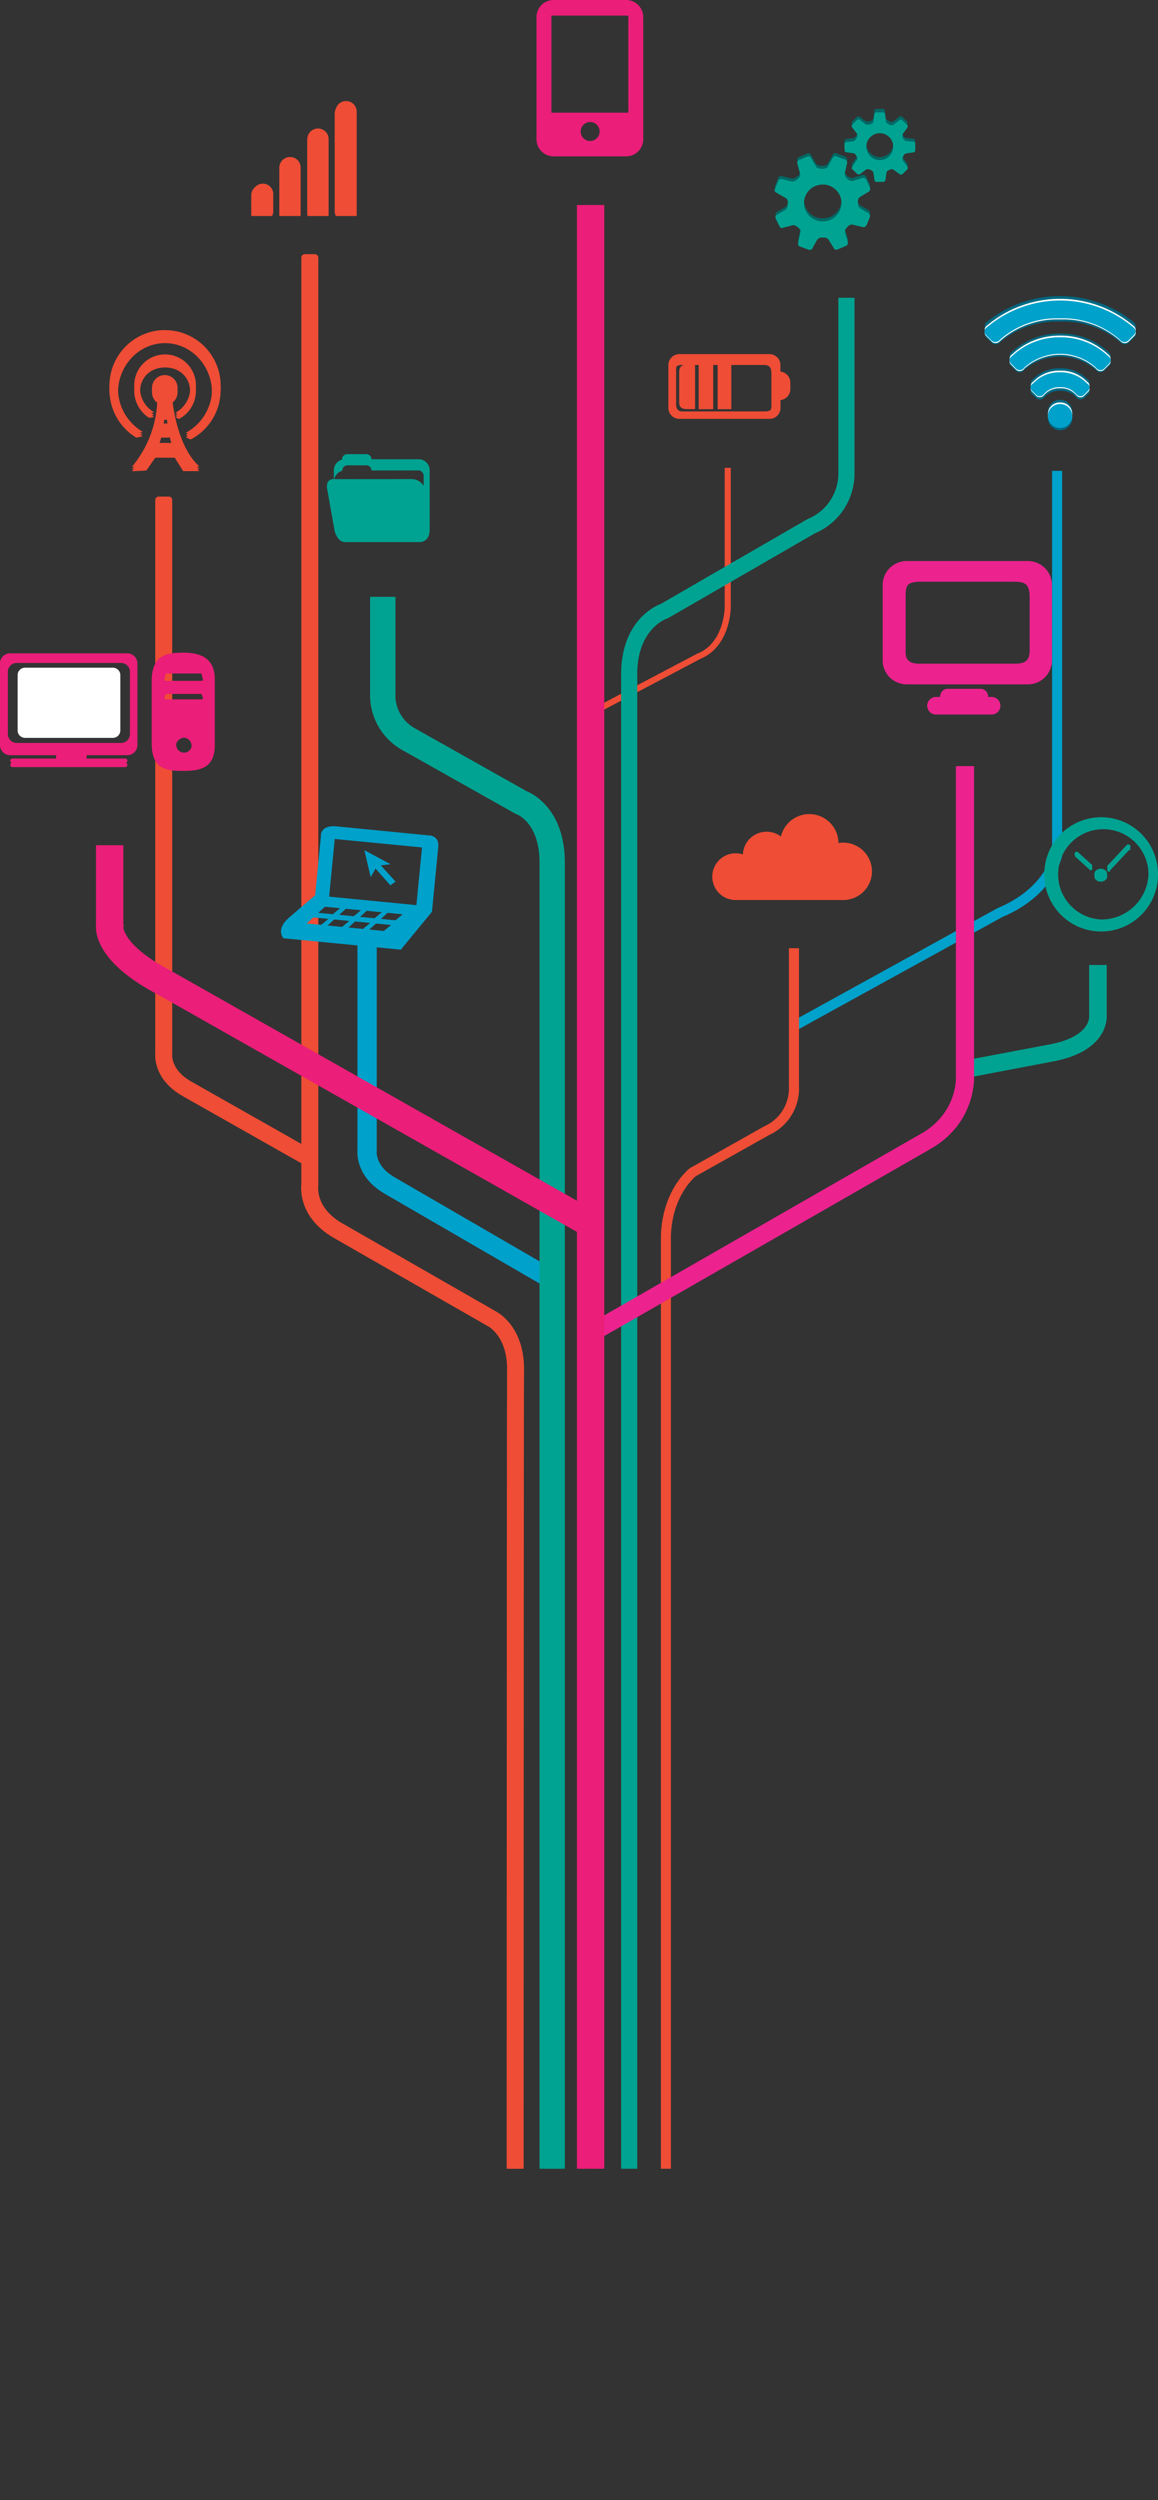 <svg xmlns="http://www.w3.org/2000/svg" xmlns:xlink="http://www.w3.org/1999/xlink" viewBox="0 0 465.25 1004.39"><rect x="0" y="0" width="465.25" height="1004.39" fill="#333333" stroke="none"/><defs><style>.cls-1{fill:none;}.cls-2{clip-path:url(#clip-path);}.cls-3,.cls-6{fill:#ef4d35;}.cls-3{stroke:#ef4d35;stroke-linecap:round;stroke-linejoin:round;stroke-width:2.77px;}.cls-4,.cls-5{fill:#00a1cb;}.cls-4{stroke:#00a1cb;}.cls-11,.cls-4,.cls-7,.cls-8{stroke-miterlimit:10;}.cls-11,.cls-4,.cls-8{stroke-width:3.7px;}.cls-7,.cls-8,.cls-9{fill:#00a392;}.cls-7,.cls-8{stroke:#00a392;}.cls-7{stroke-width:4.62px;}.cls-10{fill:#ec228f;}.cls-11,.cls-12{fill:#eb1e79;}.cls-11{stroke:#eb1e79;}.cls-13{fill:#fff;}.cls-14{fill:#006881;}.cls-15{fill:#006865;}</style><clipPath id="clip-path" transform="translate(-363.45 -17)"><rect class="cls-1" width="1898.44" height="888.3"/></clipPath></defs><title>Seamless Integration</title><g id="Layer_2" data-name="Layer 2"><g id="pg6-tab2"><g class="cls-2"><path class="cls-3" d="M486.11,483.66l2-3.46-48.36-27.4c-9.19-5.13-8.52-12-8.49-12.32V217.88h-4.05V440.14c-.12,1.32-.46,10,10.51,16.13Z" transform="translate(-363.45 -17)"/><path class="cls-4" d="M521.45,491.8c-9.19-5.13-8.52-12-8.49-12.32V395.23h-4.05v83.91c-.12,1.32-.46,10,10.51,16.13l63.83,37,2-3.46Z" transform="translate(-363.45 -17)"/><path class="cls-5" d="M684,430.66l82.12-45.22c20.61-8.66,23.93-24,24.07-24.63l0-.39V206.16h-4.05v154c-.41,1.68-4,14.2-21.74,21.61l-.2.09L682,427.18Z" transform="translate(-363.45 -17)"/><path class="cls-6" d="M602,304.3l42.87-22.61c12-5,12.18-20.1,12.18-20.74v-56h-2.43v56c0,.14-.15,14.16-10.74,18.55l-.1,0-42.92,22.63Z" transform="translate(-363.45 -17)"/><path class="cls-7" d="M752.23,447.62,787,441c19-3.91,18.83-14.75,18.78-15.73V407h-2.43v18.44c0,.39.41,9.7-16.83,13.25l-34.73,6.57Z" transform="translate(-363.45 -17)"/><path class="cls-3" d="M497.54,512.72l62.71,35.93c.34.18,8.67,4.66,8.31,19.32-.15,6.29-.19,433.77-.17,451.57h4.05c0-17.67,0-445.14.17-451.47.41-16.8-9.48-22.42-10.47-22.94L499.63,509.3c-10.95-6.69-9.74-15.58-9.68-16l0-.31V120.5h-4.05V492.9C485.72,494.48,484.92,505,497.54,512.72Z" transform="translate(-363.45 -17)"/><path class="cls-8" d="M526.16,316.82l45.27,25.49.29.1c.38.14,10.07,3.85,10.34,20.46v656.67h6.48V362.82c-.33-19.74-12.12-25.42-14.38-26.32l-44.79-25.21a17.08,17.08,0,0,1-8.89-14V258.63H514v38.64A23.45,23.45,0,0,0,526.16,316.82Z" transform="translate(-363.45 -17)"/><path class="cls-9" d="M619.47,1019.54V287c.42-17.4,11.45-21.31,11.92-21.47l.31-.1.31-.17,58.86-34a26.05,26.05,0,0,0,15.89-24.54V136.64h-6.48V207A19.76,19.76,0,0,1,688,225.49l-.3.16L629,259.6c-2.51.95-15.5,6.84-16,27.32v732.61Z" transform="translate(-363.45 -17)"/><path class="cls-6" d="M633,1019.54v-506c.54-15.8,9-23.17,10-24L672.46,473a20.53,20.53,0,0,0,12-19.71V397.95h-4.05v55.59a16.6,16.6,0,0,1-9.77,15.89l-.1.05L640.66,486.3c-.45.34-11,8.53-11.68,27.13v506.11Z" transform="translate(-363.45 -17)"/><path class="cls-10" d="M602.15,556.1l134.56-77.17c18.09-9.92,18.12-27.42,18.09-28.87V324.8h-7.29V450.22c0,.57.15,14.48-14.41,22.47l-134.62,77.2Z" transform="translate(-363.45 -17)"/><path class="cls-11" d="M597.83,511.26l3.63-6.23L431.31,408.68c-19.66-10.22-20.19-18.43-20.19-19.32l.12-.4-.08-.18V358.43h-7.29v30.12c-.27,2.62.1,14,24,26.45Z" transform="translate(-363.45 -17)"/><rect class="cls-11" x="233.64" y="84.22" width="7.29" height="918.32"/><path class="cls-12" d="M615,17H586A6.87,6.87,0,0,0,579,23.82V73A6.87,6.87,0,0,0,586,79.81h29A6.88,6.88,0,0,0,621.89,73V23.82A6.88,6.88,0,0,0,615,17Zm-14.5,56.65a3.81,3.81,0,1,1,3.87-3.81A3.84,3.84,0,0,1,600.46,73.65ZM615.9,62.27H585v-39H615.9Z" transform="translate(-363.45 -17)"/><path class="cls-12" d="M414.55,279.48h-47a4.08,4.08,0,0,0-4.11,4v32.92a4.08,4.08,0,0,0,4.11,4H386v1.33H368.53a1,1,0,0,0-1,1,.94.94,0,0,1,0,1.46,1,1,0,0,0,1,1h45.16a1,1,0,0,0,1-1,.94.94,0,0,1,0-1.46,1,1,0,0,0-1-1H398.24v-1.33h16.32a4.07,4.07,0,0,0,4.1-4V283.53A4.07,4.07,0,0,0,414.55,279.48Zm-2.51,36H370.26a3.55,3.55,0,0,1-3.65-3.43V286.78a3.54,3.54,0,0,1,3.65-3.43H412a3.55,3.55,0,0,1,3.65,3.43V312A3.55,3.55,0,0,1,412,315.48Z" transform="translate(-363.45 -17)"/><path class="cls-13" d="M408.72,285.24H373.6a3,3,0,0,0-3.07,2.83v22.54a3,3,0,0,0,3.07,2.83h35.12a3,3,0,0,0,3.07-2.83V288.07A3,3,0,0,0,408.72,285.24Z" transform="translate(-363.45 -17)"/><path class="cls-12" d="M437.07,279.21c-7,0-12.19,1.09-12.67,10.4v26.72c.32,9.62,5.68,10.39,12.67,10.39s12.68-1.24,12.68-10.39V289.61C449.58,281.38,444.07,279.21,437.07,279.21Zm.32,40.16a3.06,3.06,0,0,1-3-2.3c-.78-2,1.53-3.7,3-3.7a3.28,3.28,0,0,1,3,3.7A3.06,3.06,0,0,1,437.38,319.37Zm6.85-21.4h-14a1.09,1.09,0,0,1-.8-.36c.2-.22.48-1.83.8-1.83h14c.32,0,.6,1.61.81,1.83A1.1,1.1,0,0,1,444.23,298Zm0-7.44h-14a1.09,1.09,0,0,1-.8-.36c.2-.22.48-2.59.8-2.59h14c.32,0,.6,2.37.81,2.59A1.1,1.1,0,0,1,444.23,290.53Z" transform="translate(-363.45 -17)"/><path class="cls-10" d="M761.93,297h-1.51a2.57,2.57,0,0,0,0-.34,3,3,0,0,0-3-2.93H744.19a3,3,0,0,0-3,2.93,2.57,2.57,0,0,0,0,.34h-1.69a3.53,3.53,0,1,0,0,7.06h22.36a3.53,3.53,0,1,0,0-7.06Z" transform="translate(-363.45 -17)"/><path class="cls-10" d="M776.39,242.4H727.78a9.64,9.64,0,0,0-9.7,9.56v30.42a9.64,9.64,0,0,0,9.7,9.56h48.61a9.64,9.64,0,0,0,9.7-9.56V252A9.64,9.64,0,0,0,776.39,242.4Zm.74,13.93V278c0,2.12-.37,3.5-1.21,4.34s-2.35,1.29-4.64,1.29H733.51c-2.49.09-4.18-.31-5.11-1.29s-1.18-2.28-1.09-4.35V256.33c0-2,.16-3.49,1-4.37s2.47-1.26,5.09-1.26h37.45C775.35,250.76,776.88,251.59,777.13,256.33Z" transform="translate(-363.45 -17)"/><path class="cls-14" d="M800.37,169.34l-.13-.1-.09-.06a14.7,14.7,0,0,0-10.61-4.23h-.34a14.7,14.7,0,0,0-10.61,4.23l-.09.06-.13.1a1.89,1.89,0,0,0-.72,2.08,1.37,1.37,0,0,0,.27,1.49l2,1.92a2.17,2.17,0,0,0,2.8-.22l.07-.06h0l.07-.07.24-.26a8.22,8.22,0,0,1,6.13-2.48v0l.14,0h.07l.13,0v0a8.23,8.23,0,0,1,6.13,2.48l.23.26.07.07h0l.07.06a2.17,2.17,0,0,0,2.8.22l2-1.92a1.37,1.37,0,0,0,.27-1.49A1.89,1.89,0,0,0,800.37,169.34Z" transform="translate(-363.45 -17)"/><path class="cls-14" d="M819.13,146.61l-.19-.18a2.18,2.18,0,0,0-.26-.19,46.89,46.89,0,0,0-58.63,0,2.18,2.18,0,0,0-.26.19l-.19.18a1.85,1.85,0,0,0-.46,1.86,1.69,1.69,0,0,0,.43,1.75l2.37,2.3a2.28,2.28,0,0,0,2.72.2h0l.05,0,.24-.17a2,2,0,0,0,.28-.28,35.22,35.22,0,0,1,24-8.34h.34a35.23,35.23,0,0,1,24,8.34,1.92,1.92,0,0,0,.28.28l.24.17.05,0h0a2.28,2.28,0,0,0,2.73-.2l2.36-2.3a1.69,1.69,0,0,0,.43-1.75A1.85,1.85,0,0,0,819.13,146.61Z" transform="translate(-363.45 -17)"/><path class="cls-14" d="M809,158.54l-.11-.1-.28-.2A27.93,27.93,0,0,0,789.54,151h-.34a27.94,27.94,0,0,0-19.07,7.23l-.28.2-.11.1a1.87,1.87,0,0,0-.58,2,1.55,1.55,0,0,0,.37,1.63l2.2,2.15a2.2,2.2,0,0,0,2.74.05l.19-.14a2.24,2.24,0,0,0,.41-.45,22,22,0,0,1,28.59,0,2.36,2.36,0,0,0,.41.45l.19.14a2.2,2.2,0,0,0,2.74-.05l2.21-2.15a1.55,1.55,0,0,0,.37-1.63A1.87,1.87,0,0,0,809,158.54Z" transform="translate(-363.45 -17)"/><path class="cls-14" d="M789.37,177.61a4.77,4.77,0,0,0-4.89,4.64,2.54,2.54,0,0,1,0,1.07,4.89,4.89,0,0,0,9.78,0,2.54,2.54,0,0,1,0-1.07A4.77,4.77,0,0,0,789.37,177.61Z" transform="translate(-363.45 -17)"/><path class="cls-14" d="M789.37,179.27a4.77,4.77,0,0,0-4.89,4.64,2.54,2.54,0,0,1,0,1.07,4.89,4.89,0,0,0,9.78,0,2.54,2.54,0,0,1,0-1.07A4.77,4.77,0,0,0,789.37,179.27Z" transform="translate(-363.45 -17)"/><path class="cls-14" d="M800.37,171.63l-.13-.1-.09-.06a14.7,14.7,0,0,0-10.61-4.23h-.34a14.7,14.7,0,0,0-10.61,4.23l-.09.06-.13.1a1.89,1.89,0,0,0-.72,2.08,1.37,1.37,0,0,0,.27,1.49l2,1.92a2.17,2.17,0,0,0,2.8-.22l.07-.06h0l.07-.07.24-.26A8.22,8.22,0,0,1,789.2,174v0l.14,0h.07l.13,0v0a8.22,8.22,0,0,1,6.13,2.48l.23.26.07.07h0l.07.06a2.17,2.17,0,0,0,2.8.22l2-1.92a1.37,1.37,0,0,0,.27-1.49A1.89,1.89,0,0,0,800.37,171.63Z" transform="translate(-363.45 -17)"/><path class="cls-14" d="M819.13,148.87l-.19-.18a2.16,2.16,0,0,0-.26-.19,46.89,46.89,0,0,0-58.63,0,2.15,2.15,0,0,0-.26.19l-.19.18a1.85,1.85,0,0,0-.46,1.86,1.69,1.69,0,0,0,.43,1.75l2.37,2.3a2.28,2.28,0,0,0,2.72.2h0l.05,0,.24-.17a2,2,0,0,0,.28-.28,35.22,35.22,0,0,1,24-8.34h.34a35.23,35.23,0,0,1,24,8.34,1.93,1.93,0,0,0,.28.28l.24.17.05,0h0a2.28,2.28,0,0,0,2.73-.2l2.36-2.3a1.69,1.69,0,0,0,.43-1.75A1.85,1.85,0,0,0,819.13,148.87Z" transform="translate(-363.45 -17)"/><path class="cls-14" d="M809,160.3l-.11-.1-.28-.2a27.93,27.93,0,0,0-19.07-7.23h-.34A27.94,27.94,0,0,0,770.13,160l-.28.2-.11.1a1.87,1.87,0,0,0-.58,2,1.55,1.55,0,0,0,.37,1.63l2.2,2.15a2.2,2.2,0,0,0,2.74.05l.19-.14a2.24,2.24,0,0,0,.41-.45,22,22,0,0,1,28.59,0,2.36,2.36,0,0,0,.41.45l.19.14A2.2,2.2,0,0,0,807,166l2.21-2.15a1.55,1.55,0,0,0,.37-1.63A1.87,1.87,0,0,0,809,160.3Z" transform="translate(-363.45 -17)"/><path class="cls-14" d="M789.37,178.58a4.77,4.77,0,0,0-4.89,4.64,2.54,2.54,0,0,1,0,1.07,4.89,4.89,0,0,0,9.78,0,2.54,2.54,0,0,1,0-1.07A4.77,4.77,0,0,0,789.37,178.58Z" transform="translate(-363.45 -17)"/><path class="cls-13" d="M800.37,170.46l-.13-.11-.09-.06a14.42,14.42,0,0,0-10.61-4.39h-.34a14.42,14.42,0,0,0-10.61,4.39l-.09.06-.13.11a2,2,0,0,0-.72,2.16,1.46,1.46,0,0,0,.27,1.55l2,2a2.11,2.11,0,0,0,2.8-.23l.07-.06h0l.07-.08.24-.27A8.07,8.07,0,0,1,789.2,173v0l.14,0h.07l.13,0v0a8.07,8.07,0,0,1,6.13,2.57l.23.27.07.08h0l.07.06a2.11,2.11,0,0,0,2.8.23l2-2a1.46,1.46,0,0,0,.27-1.55A2,2,0,0,0,800.37,170.46Z" transform="translate(-363.45 -17)"/><path class="cls-13" d="M819.13,148.13l-.19-.19a2.2,2.2,0,0,0-.26-.2,45.55,45.55,0,0,0-58.63,0,2.2,2.2,0,0,0-.26.2l-.19.19a2,2,0,0,0-.46,1.93,1.8,1.8,0,0,0,.43,1.82l2.37,2.39a2.21,2.21,0,0,0,2.72.21h0l.05,0,.24-.18a2.05,2.05,0,0,0,.28-.3,34.43,34.43,0,0,1,24-8.66h.34a34.43,34.43,0,0,1,24,8.66,2,2,0,0,0,.28.3l.24.18.05,0h0a2.21,2.21,0,0,0,2.73-.21l2.36-2.39a1.8,1.8,0,0,0,.43-1.82A2,2,0,0,0,819.13,148.13Z" transform="translate(-363.45 -17)"/><path class="cls-13" d="M809,159.65l-.11-.1-.28-.21a27.36,27.36,0,0,0-19.07-7.5h-.34a27.36,27.36,0,0,0-19.07,7.5l-.28.21-.11.1a2,2,0,0,0-.58,2,1.65,1.65,0,0,0,.37,1.7l2.2,2.23a2.14,2.14,0,0,0,2.74.05l.19-.15a2.31,2.31,0,0,0,.41-.46,21.39,21.39,0,0,1,28.59,0,2.43,2.43,0,0,0,.41.46l.19.15a2.14,2.14,0,0,0,2.74-.05l2.21-2.23a1.66,1.66,0,0,0,.37-1.7A2,2,0,0,0,809,159.65Z" transform="translate(-363.45 -17)"/><path class="cls-13" d="M789.37,178.69a4.7,4.7,0,0,0-4.89,4.48,2.37,2.37,0,0,1,0,1,4.91,4.91,0,0,0,9.78,0,2.37,2.37,0,0,1,0-1A4.7,4.7,0,0,0,789.37,178.69Z" transform="translate(-363.45 -17)"/><path class="cls-5" d="M778.36,171.13l.13-.11.09-.06a14.42,14.42,0,0,1,10.61-4.39h.34A14.42,14.42,0,0,1,800.15,171l.09.06.13.11a1.81,1.81,0,0,1,.45,2.6l-2,2a2.11,2.11,0,0,1-2.8-.23l-.07-.06h0l-.07-.08-.23-.27a8.07,8.07,0,0,0-6.13-2.57v0l-.13,0h-.07l-.14,0v0a8.07,8.07,0,0,0-6.13,2.57l-.24.27-.07.08h0l-.07.06a2.11,2.11,0,0,1-2.8.23l-2-2A1.81,1.81,0,0,1,778.36,171.13Z" transform="translate(-363.45 -17)"/><path class="cls-5" d="M759.6,148.81l.19-.19a2.18,2.18,0,0,1,.26-.2,45.55,45.55,0,0,1,58.63,0,2.19,2.19,0,0,1,.26.2l.19.19a1.89,1.89,0,0,1,0,2.64l-2.36,2.39a2.21,2.21,0,0,1-2.73.21h0l-.05,0-.24-.18a2,2,0,0,1-.28-.3,34.43,34.43,0,0,0-24-8.66h-.34a34.43,34.43,0,0,0-24,8.66,2.05,2.05,0,0,1-.28.3l-.24.18-.05,0h0a2.21,2.21,0,0,1-2.72-.21l-2.37-2.39A1.89,1.89,0,0,1,759.6,148.81Z" transform="translate(-363.45 -17)"/><path class="cls-5" d="M769.85,160.22l.28-.21a27.36,27.36,0,0,1,19.07-7.5h.34a27.36,27.36,0,0,1,19.07,7.5l.28.21.11.1a1.85,1.85,0,0,1,.21,2.63L807,165.18a2.14,2.14,0,0,1-2.74.05l-.19-.15a2.43,2.43,0,0,1-.41-.46,21.39,21.39,0,0,0-28.59,0,2.31,2.31,0,0,1-.41.46l-.19.15a2.14,2.14,0,0,1-2.74-.05l-2.2-2.23a1.85,1.85,0,0,1,.21-2.63Z" transform="translate(-363.45 -17)"/><ellipse class="cls-5" cx="425.91" cy="167.13" rx="4.89" ry="4.82"/><path class="cls-6" d="M432.62,177a5.13,5.13,0,1,0-5.94,0,43.79,43.79,0,0,1-9.52,26.67l-.75.83,5.84-.29,3.59-5.16h7.82l3.37,5.4h6.54l-.79-.79C434.71,195.64,432.89,179.86,432.62,177Zm-3.52,10.17c.07-.83.2-2.47.29-3.34a3.9,3.9,0,0,0,1.15-.06l.44,3.34Zm3.67,7.83c-.68,0-1.55-.06-2.59-.06-1.27,0-2.51,0-3.25.05.32-.93.92-2.69,1.27-4,1.45,0,2.86,0,3.52-.05A39.68,39.68,0,0,0,432.77,195Z" transform="translate(-363.45 -17)"/><path class="cls-6" d="M434.63,182.39l-.72.43,1.47.73.21-.12a12.85,12.85,0,0,0,6.57-11.3,12.39,12.39,0,1,0-24.77,0A12.84,12.84,0,0,0,423.28,183l.16.1,1.95-.42-.9-.61a11.23,11.23,0,0,1-4.8-9.38c0-5.81,4.15-9.87,10.09-9.87s10.09,4.06,10.09,9.87A11.25,11.25,0,0,1,434.63,182.39Z" transform="translate(-363.45 -17)"/><path class="cls-6" d="M429.78,149.6a22.32,22.32,0,0,0-11.71,41.34l.16.1,2.56-.54-.93-.61a20.05,20.05,0,0,1-9-16.92c0-11,8.47-19.91,18.89-19.91S448.66,162,448.66,173a20.12,20.12,0,0,1-9.78,17.44l-.75.44,1.93.92.21-.11a22.34,22.34,0,0,0-10.48-42.06Z" transform="translate(-363.45 -17)"/><path class="cls-6" d="M432.62,178.83a5.13,5.13,0,1,0-5.94,0,43.78,43.78,0,0,1-9.52,26.67l-.75.83,5.84-.29,3.59-5.16h7.82l3.37,5.4h6.54l-.79-.79C434.71,197.44,432.89,181.66,432.62,178.83ZM429.1,189c.07-.83.2-2.47.29-3.34a3.9,3.9,0,0,0,1.15-.06l.44,3.34Zm3.67,7.83c-.68,0-1.55-.06-2.59-.06-1.27,0-2.51,0-3.25.05.32-.93.92-2.69,1.27-4,1.45,0,2.86,0,3.52-.05A39.67,39.67,0,0,0,432.77,196.83Z" transform="translate(-363.45 -17)"/><path class="cls-6" d="M434.63,184.19l-.72.43,1.47.73.21-.12a12.85,12.85,0,0,0,6.57-11.31,12.39,12.39,0,1,0-24.77,0,12.84,12.84,0,0,0,5.89,10.89l.16.1,1.95-.42-.9-.61a11.23,11.23,0,0,1-4.8-9.38c0-5.81,4.15-9.87,10.09-9.87s10.09,4.06,10.09,9.87A11.25,11.25,0,0,1,434.63,184.19Z" transform="translate(-363.45 -17)"/><path class="cls-6" d="M429.78,151.4a22.32,22.32,0,0,0-11.71,41.34l.16.1,2.56-.54-.93-.61a20.05,20.05,0,0,1-9-16.92c0-11,8.47-19.91,18.89-19.91s18.88,8.93,18.88,19.91a20.12,20.12,0,0,1-9.78,17.45l-.75.44,1.93.92.21-.11a22.34,22.34,0,0,0-10.48-42.06Z" transform="translate(-363.45 -17)"/><path class="cls-6" d="M432.62,177.95a5.13,5.13,0,1,0-5.94,0,43.79,43.79,0,0,1-9.52,26.67l-.75.83,5.84-.29,3.59-5.16h7.82l3.37,5.4h6.54l-.79-.79C434.71,196.57,432.89,180.78,432.62,177.95Zm-3.52,10.17c.07-.83.2-2.47.29-3.34a3.9,3.9,0,0,0,1.15-.06l.44,3.34Zm3.67,7.83c-.68,0-1.55-.06-2.59-.06-1.27,0-2.51,0-3.25.05.32-.93.92-2.69,1.27-4,1.45,0,2.86,0,3.52-.05A39.68,39.68,0,0,0,432.77,195.95Z" transform="translate(-363.45 -17)"/><path class="cls-6" d="M434.63,183.32l-.72.43,1.47.73.21-.12a12.85,12.85,0,0,0,6.57-11.3,12.39,12.39,0,1,0-24.77,0A12.84,12.84,0,0,0,423.28,184l.16.1,1.95-.42-.9-.61a11.23,11.23,0,0,1-4.8-9.38c0-5.81,4.15-9.87,10.09-9.87s10.09,4.06,10.09,9.87A11.25,11.25,0,0,1,434.63,183.32Z" transform="translate(-363.45 -17)"/><path class="cls-6" d="M429.78,150.52a22.32,22.32,0,0,0-11.71,41.34l.16.1,2.56-.54-.93-.61a20.05,20.05,0,0,1-9-16.92c0-11,8.47-19.91,18.89-19.91s18.88,8.93,18.88,19.91a20.12,20.12,0,0,1-9.78,17.45l-.75.44,1.93.92.21-.11a22.34,22.34,0,0,0-10.48-42.06Z" transform="translate(-363.45 -17)"/><path class="cls-5" d="M479.56,385.68c-5.57,4.85-2.22,8.27-2.22,8.27l47.15,4.58L537,383.3s1.86-19.16,2.53-26c.44-4.53-3.48-4.64-3.48-4.64L498.71,349c-6.92-.67-6.34,4-6.34,4l-2.3,23.68S485.13,380.83,479.56,385.68ZM494,381.29l6.08.59-2.92,2.41-5.81-.56Zm11.54,3.81-5.8-.56,2.65-2.43,6.08.59Zm5.23-2.18,6.08.59-2.92,2.4-5.8-.56Zm-15.08-5.69,2.25-23.17L533,357.47l-2.25,23.17Zm26.62,9.5-5.8-.56,2.65-2.43,6.08.59Zm-10.47,3.73,2.65-2.43,6.08.59-2.92,2.4Zm-8.38-.82,2.64-2.43,6.08.59-2.92,2.4Zm-8.38-.81,2.65-2.43,6.07.59-2.92,2.4Zm-8.39-.82,2.65-2.43,6.07.59-2.92,2.4Z" transform="translate(-363.45 -17)"/><polygon class="cls-5" points="152.99 347.65 158.93 354.19 156.84 355.68 150.89 348.96 148.93 352.41 146.4 341.58 156.92 347.21 152.99 347.65"/><path class="cls-15" d="M702.84,76.43s0,.5.94.54l2.51.35a1.62,1.62,0,0,1,1.17,1s.69,1.05.38,1.56l-2,2.87a.77.77,0,0,0,0,1l2.11,2a.94.94,0,0,0,1.1-.13l2-1.51A1.67,1.67,0,0,1,713,84s1.23.39,1.37,1.2l.42,3s0,.71.93.68h2.64s.8-.14.85-.77l.34-2.68a1.38,1.38,0,0,1,.93-1.21s1.18-.83,2-.2l2.4,1.75s.45.47,1.26-.09l1.77-1.75a.94.94,0,0,0,0-1.29l-1.66-2.19s-.5-.54,0-1.62c0,0,.37-1.31,1.34-1.4l2.73-.39a.87.87,0,0,0,.86-.88l0-2.44a1,1,0,0,0-.94-1l-2.86-.27a2.33,2.33,0,0,1-1.15-1.18s-.53-1.23.06-1.85L727.91,67s.46-.66,0-1.16l-2.19-2.07a.85.85,0,0,0-.9.08l-2.58,2a2.29,2.29,0,0,1-1.79-.31s-.94-.5-1.07-.84c0,0-.42-3.09-.43-3.25a.72.72,0,0,0-.7-.69l-2.82,0s-.61.1-.67.57l-.51,3.5a2.61,2.61,0,0,1-1.25.88s-1.28.3-1.71,0L709,64a.92.92,0,0,0-1.21-.06l-2,2a.71.71,0,0,0,0,.93l1.93,2.52s.65.71-.19,2a2,2,0,0,1-1.68,1.18c-1.28.13-2.42.31-2.42.31a.74.74,0,0,0-.7.74C702.67,74.32,702.84,76.43,702.84,76.43Zm8.69-1.65a5.4,5.4,0,1,1,5.4,5.32A5.36,5.36,0,0,1,711.53,74.78Z" transform="translate(-363.45 -17)"/><path class="cls-15" d="M676.84,107s.26.66,1.51.18l3.41-.91a2.27,2.27,0,0,1,2,.62s1.47,1,1.36,1.79l-1,4.74a1.08,1.08,0,0,0,.62,1.32l3.82,1.43s1.06.1,1.34-.76l1.66-3a2.31,2.31,0,0,1,2.33-1.22s1.8-.16,2.43.79l2.18,3.57s.4.91,1.56.37l3.38-1.42s.95-.61.66-1.45l-1.06-3.61a1.9,1.9,0,0,1,.52-2.06s1.05-1.71,2.51-1.37l4,.95s.84.36,1.57-.8l1.3-3.2a1.32,1.32,0,0,0-.74-1.65L709,99.45s-.93-.42-.88-2.09c0,0-.25-1.87.94-2.52l3.29-2a1.2,1.2,0,0,0,.62-1.59l-1.4-3.11a1.41,1.41,0,0,0-1.79-.83l-3.82,1.2a3.28,3.28,0,0,1-2.13-.89s-1.36-1.29-.94-2.4l.88-3.75s.23-1.1-.62-1.5l-3.95-1.47s-.85-.05-1.11.59L695.86,83a3.19,3.19,0,0,1-2.47.57,4.71,4.71,0,0,1-1.84-.49s-2.25-3.73-2.35-3.93a1,1,0,0,0-1.29-.51l-3.62,1.5s-.73.45-.54,1.09L685,86a3.55,3.55,0,0,1-1.11,1.8s-1.47,1.07-2.18.94l-3.95-.94a1.28,1.28,0,0,0-1.59.57L674.73,92a1,1,0,0,0,.5,1.2l3.88,2.19s1.23.56.87,2.69a2.76,2.76,0,0,1-1.5,2.42c-1.57.85-2.92,1.71-2.92,1.71a1,1,0,0,0-.49,1.33C675.44,104.41,676.84,107,676.84,107Zm10.23-6.79a7.37,7.37,0,0,1,4-9.72,7.56,7.56,0,0,1,9.87,3.91,7.37,7.37,0,0,1-4,9.72A7.56,7.56,0,0,1,687.06,100.23Z" transform="translate(-363.45 -17)"/><path class="cls-9" d="M702.84,77.67s0,.5.94.54l2.51.35a1.62,1.62,0,0,1,1.17,1s.69,1.05.38,1.56l-2,2.87a.77.77,0,0,0,0,1L708,87a.94.94,0,0,0,1.1-.13l2-1.51A1.67,1.67,0,0,1,713,85.2s1.23.39,1.37,1.2l.42,3s0,.71.93.68h2.64s.8-.14.85-.77l.34-2.68a1.38,1.38,0,0,1,.93-1.21s1.18-.83,2-.2l2.4,1.75s.45.47,1.26-.09l1.77-1.75a.94.94,0,0,0,0-1.29l-1.66-2.19s-.5-.54,0-1.62c0,0,.37-1.31,1.34-1.4l2.73-.39a.87.87,0,0,0,.86-.88l0-2.44a1,1,0,0,0-.94-1l-2.86-.27a2.33,2.33,0,0,1-1.15-1.18s-.53-1.23.06-1.85l1.66-2.23s.46-.66,0-1.16l-2.19-2.07a.85.85,0,0,0-.9.08l-2.58,2a2.29,2.29,0,0,1-1.79-.31s-.94-.5-1.07-.84c0,0-.42-3.09-.43-3.25a.72.72,0,0,0-.7-.69l-2.82,0s-.61.1-.67.57l-.51,3.5A2.61,2.61,0,0,1,713,67s-1.28.3-1.71,0L709,65.25a.92.92,0,0,0-1.21-.06l-2,2a.71.71,0,0,0,0,.93l1.93,2.52s.65.71-.19,2a2,2,0,0,1-1.68,1.18c-1.28.13-2.42.31-2.42.31a.74.74,0,0,0-.7.74C702.67,75.56,702.84,77.67,702.84,77.67ZM711.53,76a5.4,5.4,0,1,1,5.4,5.32A5.36,5.36,0,0,1,711.53,76Z" transform="translate(-363.45 -17)"/><path class="cls-9" d="M676.84,108.25s.26.66,1.51.18l3.41-.91a2.27,2.27,0,0,1,2,.62s1.47,1,1.36,1.79l-1,4.74a1.08,1.08,0,0,0,.62,1.32l3.82,1.43s1.06.1,1.34-.76l1.66-3a2.31,2.31,0,0,1,2.33-1.22s1.8-.16,2.43.79l2.18,3.57s.4.91,1.56.37l3.38-1.42s.95-.61.66-1.45l-1.06-3.61a1.9,1.9,0,0,1,.52-2.06s1.05-1.71,2.51-1.37l4,.95s.84.36,1.57-.8l1.3-3.2a1.32,1.32,0,0,0-.74-1.65L709,100.69s-.93-.42-.88-2.09c0,0-.25-1.87.94-2.52l3.29-2a1.2,1.2,0,0,0,.62-1.59l-1.4-3.11a1.41,1.41,0,0,0-1.79-.83l-3.82,1.2a3.28,3.28,0,0,1-2.13-.89s-1.36-1.29-.94-2.4l.88-3.75s.23-1.1-.62-1.5l-3.95-1.47s-.85-.05-1.11.59l-2.22,3.91a3.19,3.19,0,0,1-2.47.57,4.71,4.71,0,0,1-1.84-.49s-2.25-3.73-2.35-3.93a1,1,0,0,0-1.29-.51l-3.62,1.5s-.73.45-.54,1.09L685,87.24a3.55,3.55,0,0,1-1.11,1.8s-1.47,1.07-2.18.94L677.8,89a1.28,1.28,0,0,0-1.59.57l-1.48,3.58a1,1,0,0,0,.5,1.2l3.88,2.19s1.23.56.87,2.69a2.76,2.76,0,0,1-1.5,2.42c-1.57.85-2.92,1.71-2.92,1.71a1,1,0,0,0-.49,1.33C675.44,105.64,676.84,108.25,676.84,108.25Zm10.23-6.79a7.37,7.37,0,0,1,4-9.72,7.56,7.56,0,0,1,9.87,3.91,7.37,7.37,0,0,1-4,9.72A7.56,7.56,0,0,1,687.06,101.46Z" transform="translate(-363.45 -17)"/><path class="cls-9" d="M495,214l2.88,16.3c.6,2.15,1.92,4.49,4.28,4.49H532c2.37,0,4-1.86,4-4.34v0a.39.39,0,0,0,.08-.21V210.21c0,.08,0,.16,0,.24V206a4.39,4.39,0,0,0-4.28-4.49h-19.1a2.1,2.1,0,0,0-2.12-2.06H503a2.1,2.1,0,0,0-2.12,2.09,1,1,0,0,0,0,.11,4.44,4.44,0,0,0-3.29,4.36v3.43h0C495.23,209.46,494.33,211.34,495,214Zm2.78-4.5a4.39,4.39,0,0,1,3.17-3.37,1,1,0,0,1,0-.11,2.1,2.1,0,0,1,2.12-2.08h7.51a2.1,2.1,0,0,1,2.12,2.06h19.1l.21,0a2.54,2.54,0,0,1,1.65,1.89v4.3a5.62,5.62,0,0,0-4.63-2.71Z" transform="translate(-363.45 -17)"/><path class="cls-9" d="M802.19,365.52l-.1-.09c.27-.33.32-.74.1-.95l-5.77-5.23c-.24-.22-.69-.12-1,.22s-.38.79-.14,1l.1.09c-.27.33-.05.47.17.68l5.77,5.23c.24.22.42.39.74,0S802.43,365.74,802.19,365.52Z" transform="translate(-363.45 -17)"/><path class="cls-9" d="M828.7,367.69a22.84,22.84,0,0,0-45.67,0c0,.2,0,.4,0,.59s0,.39,0,.59a22.84,22.84,0,0,0,45.67,0c0-.2,0-.4,0-.59S828.7,367.89,828.7,367.69Zm-22.83,18.72a18.15,18.15,0,1,1,19-18.13A18.86,18.86,0,0,1,805.87,386.41Z" transform="translate(-363.45 -17)"/><path class="cls-9" d="M807.45,366.58a3,3,0,0,0-3.65.13,1.86,1.86,0,0,0-.6,1.95,1.89,1.89,0,0,0,.76,2,3,3,0,0,0,3.65-.13,1.87,1.87,0,0,0,.6-2A1.89,1.89,0,0,0,807.45,366.58Z" transform="translate(-363.45 -17)"/><path class="cls-9" d="M817.37,356.5a.9.9,0,0,0-1.25,0l-7.65,8.2a.84.84,0,0,0,0,1.11h0a.86.86,0,0,0,.1,1.22c.37.34.93.33.82-.28l7.65-8.2c.71,0,.69-.5.42-.84h0A.86.86,0,0,0,817.37,356.5Z" transform="translate(-363.45 -17)"/><path class="cls-6" d="M479.94,80.11a4.28,4.28,0,0,0-4.27,4.28v19.4h8.54V84.39A4.28,4.28,0,0,0,479.94,80.11Z" transform="translate(-363.45 -17)"/><path class="cls-6" d="M491.21,68.62a4.27,4.27,0,0,0-4.27,4.28v30.89h8.54V72.89A4.27,4.27,0,0,0,491.21,68.62Z" transform="translate(-363.45 -17)"/><path class="cls-6" d="M502.49,57.59a4.28,4.28,0,0,0-4.27,4.28v41.91h8.54V61.87A4.28,4.28,0,0,0,502.49,57.59Z" transform="translate(-363.45 -17)"/><path class="cls-6" d="M468.66,91.21a4.28,4.28,0,0,0-4.27,4.28v8.3h8.54v-8.3A4.27,4.27,0,0,0,468.66,91.21Z" transform="translate(-363.45 -17)"/><path class="cls-6" d="M480.07,80.13a4.14,4.14,0,0,0-4.17,4.11v18.62h8.34V84.24A4.14,4.14,0,0,0,480.07,80.13Z" transform="translate(-363.45 -17)"/><path class="cls-6" d="M491.08,69.1a4.14,4.14,0,0,0-4.17,4.11v29.66h8.34V73.2A4.14,4.14,0,0,0,491.08,69.1Z" transform="translate(-363.45 -17)"/><path class="cls-6" d="M502.09,58.51a4.14,4.14,0,0,0-4.17,4.11v40.25h8.34V62.62A4.14,4.14,0,0,0,502.09,58.51Z" transform="translate(-363.45 -17)"/><path class="cls-6" d="M469.06,90.79a4.14,4.14,0,0,0-4.17,4.11v8h8.34v-8A4.14,4.14,0,0,0,469.06,90.79Z" transform="translate(-363.45 -17)"/><path class="cls-6" d="M677,166.31v-2.49a4.4,4.4,0,0,0-4.23-4.55H636.22a4.4,4.4,0,0,0-4.23,4.55v16.91a4.4,4.4,0,0,0,4.23,4.55H672.8a4.4,4.4,0,0,0,4.23-4.55v-3a4.41,4.41,0,0,0,3.95-4.52v-2.34A4.41,4.41,0,0,0,677,166.31ZM670.38,183h-33c-2,.13-3.12-.9-3-3.46V167.09c0-2.36.79-3.5,3-3.46h33c2.31,0,3,1.15,3,3.46v12.48C673.54,182.18,672.39,182.94,670.38,183Z" transform="translate(-363.45 -17)"/><rect class="cls-6" x="280.72" y="146.5" width="5.82" height="17.9"/><rect class="cls-6" x="288.33" y="146.5" width="5.49" height="17.9"/><path class="cls-6" d="M642.71,163.5h-3.1c-2.42,0-3.24.93-3.28,2.93v12c-.13,2.16,1.08,3,3.28,2.93h3.1Z" transform="translate(-363.45 -17)"/><path class="cls-6" d="M701.92,355.55a12,12,0,0,0-1.6.12s0-.08,0-.12a11.72,11.72,0,0,0-23.12-2.48,9.54,9.54,0,0,0-15.28,7.19,9.65,9.65,0,0,0-2.91-.45,9.39,9.39,0,1,0,0,18.78h42.9a11.53,11.53,0,1,0,0-23.05Z" transform="translate(-363.45 -17)"/><path class="cls-6" d="M676.39,166.72V164.4a4.17,4.17,0,0,0-4.1-4.24H636.85a4.17,4.17,0,0,0-4.1,4.24v15.77a4.17,4.17,0,0,0,4.1,4.24H672.3a4.17,4.17,0,0,0,4.1-4.24v-2.84a4.17,4.17,0,0,0,3.83-4.22v-2.18A4.17,4.17,0,0,0,676.39,166.72ZM671,182.3H638c-1.94.12-3-.84-2.91-3.22V165.8c0-2.2.77-3.27,2.91-3.23h33c2.24,0,2.92,1.07,2.91,3.23v13.28C674,181.51,672.92,182.22,671,182.3Z" transform="translate(-363.45 -17)"/><rect class="cls-6" x="281.1" y="147.09" width="4.92" height="16.7"/><rect class="cls-6" x="288.48" y="147.09" width="4.92" height="16.7"/><path class="cls-6" d="M642.1,164.09h-2.5c-1.95,0-2.61.87-2.64,2.73v11.24c-.11,2,.87,2.83,2.64,2.73h2.5Z" transform="translate(-363.45 -17)"/></g></g></g></svg>